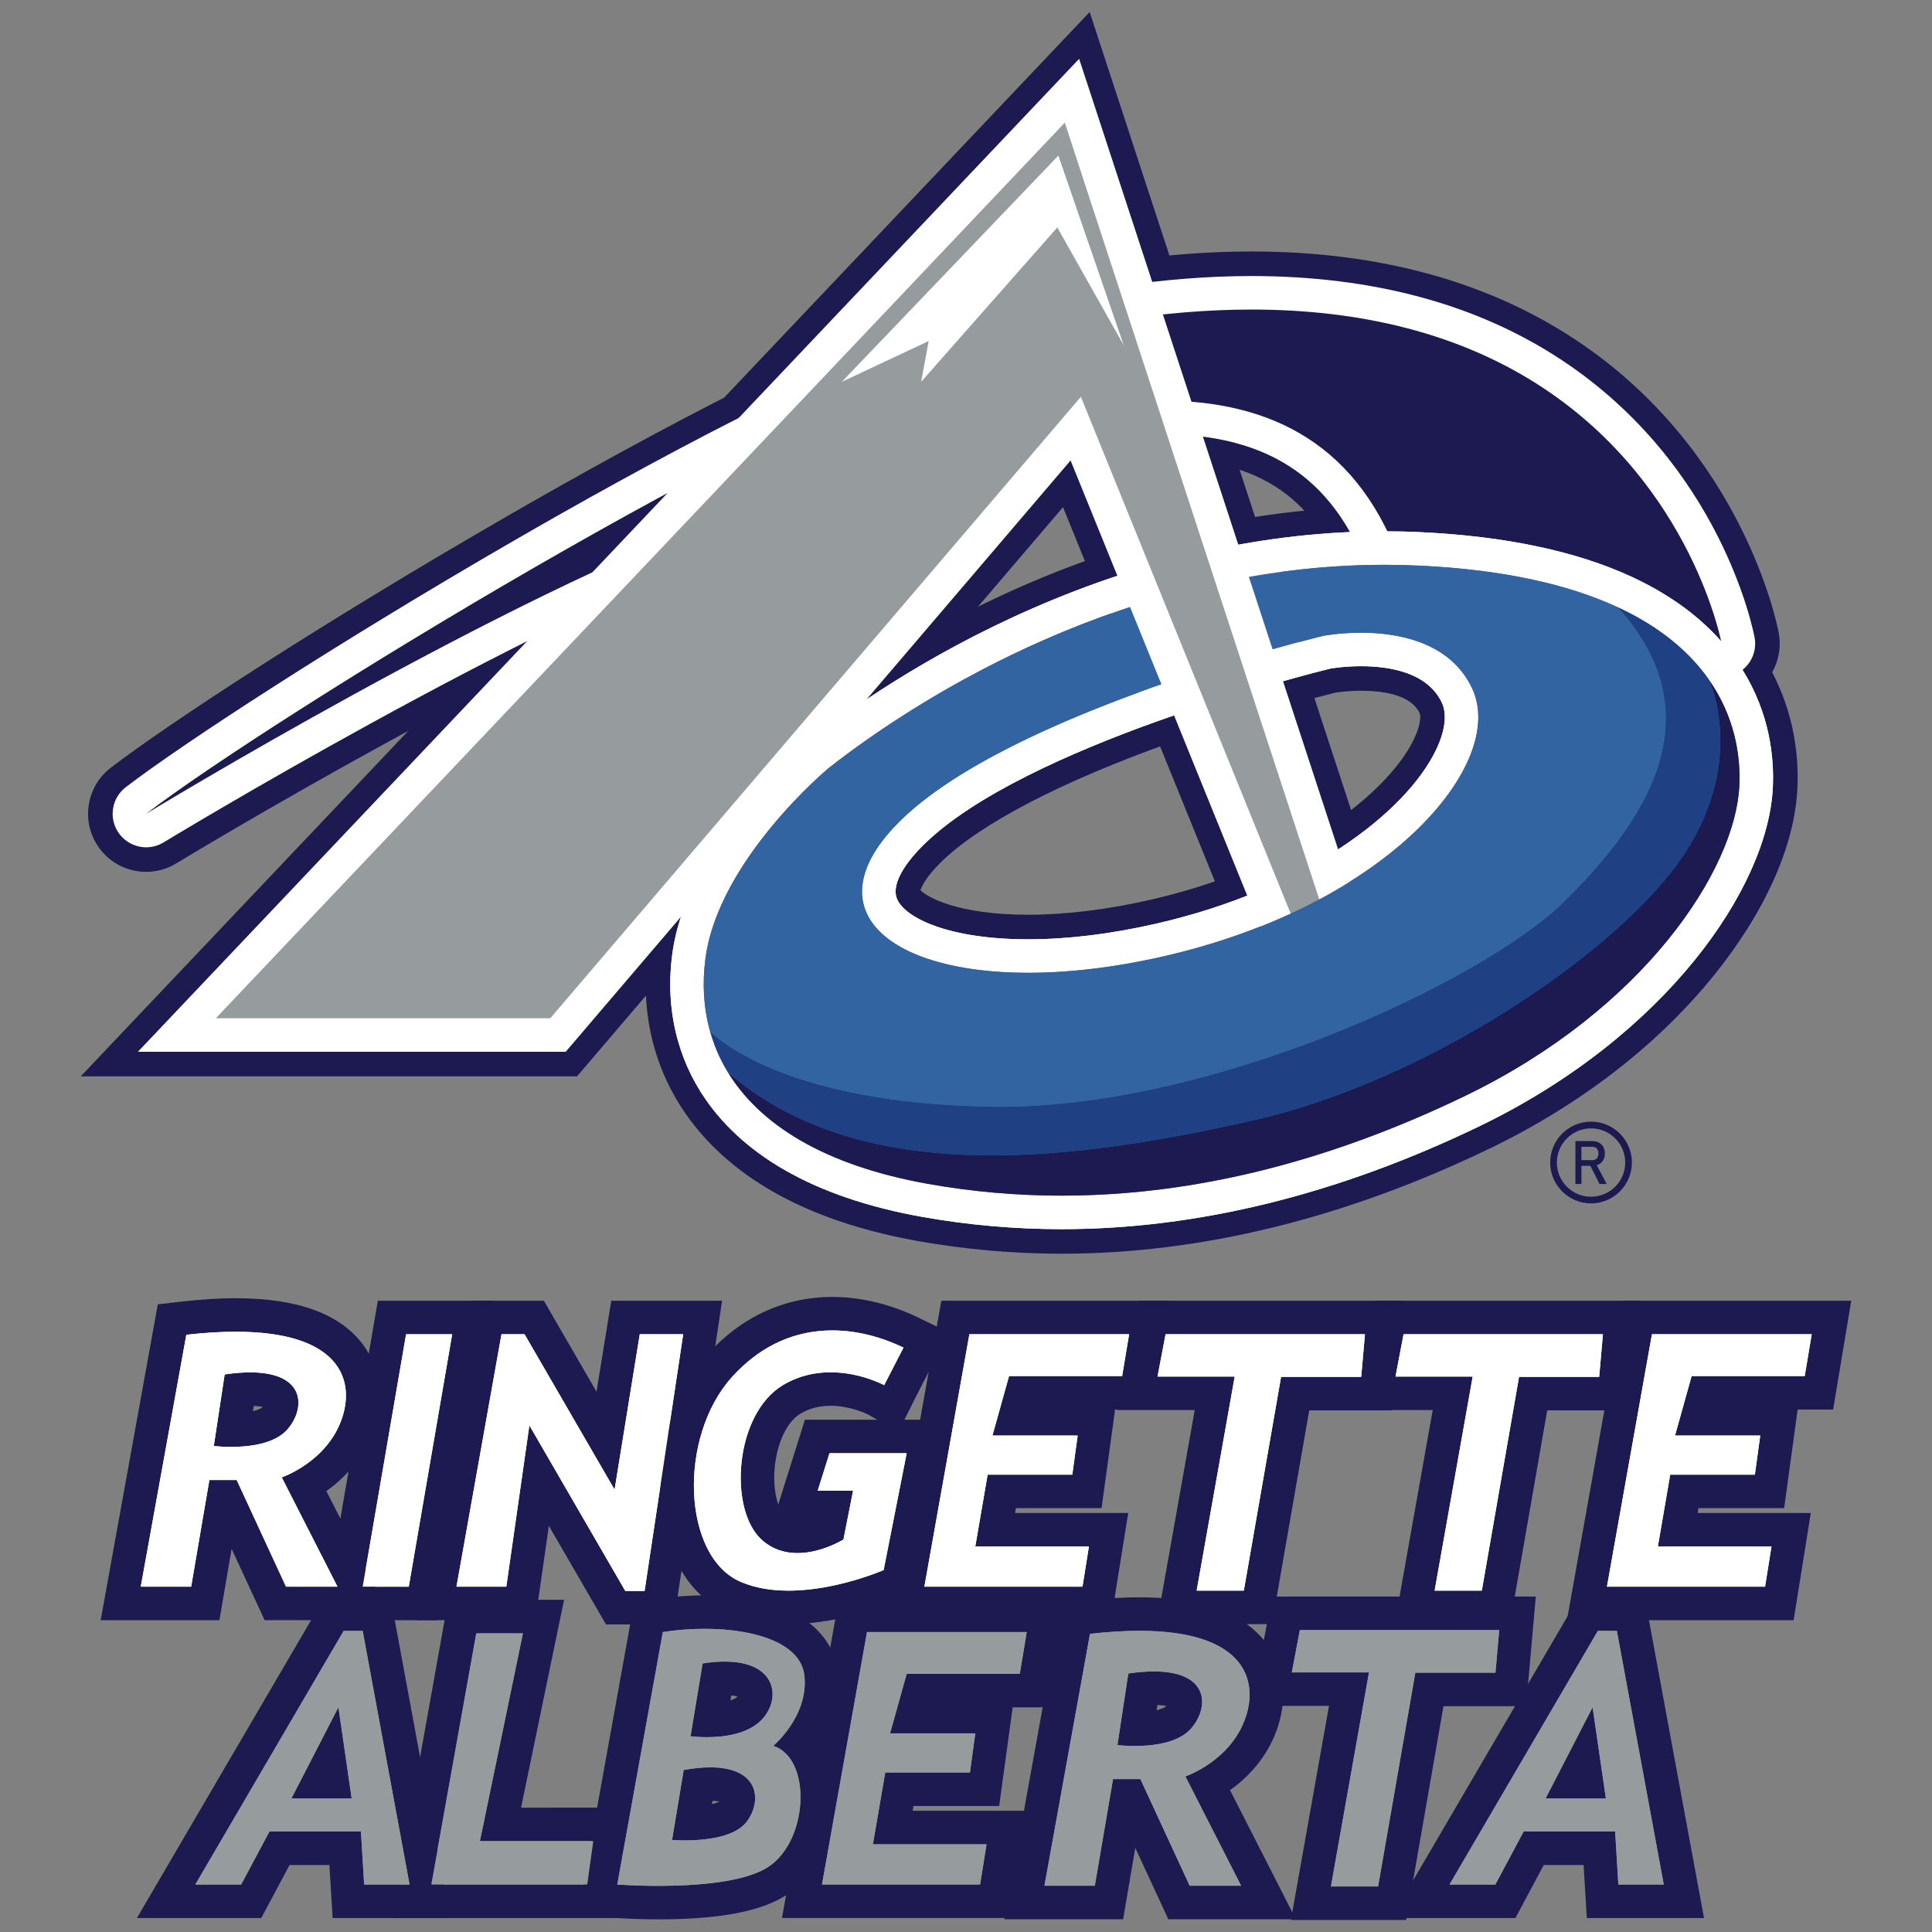 <?xml version="1.0" standalone="no"?>
<!DOCTYPE svg PUBLIC "-//W3C//DTD SVG 1.1//EN" "http://www.w3.org/Graphics/SVG/1.1/DTD/svg11.dtd">
<svg xmlns="http://www.w3.org/2000/svg" xmlns:xlink="http://www.w3.org/1999/xlink" version="1.1" id="Layer_2" x="0px" y="0px" viewBox="0 0 1000 1000" style="enable-background:new 0 0 1000 1000;" xml:space="preserve" width="1000" height="1000">
<rect x="0" y="0" width="1000" height="1000" fill="#808080" stroke="none"/>
<style type="text/css">
	.st0{fill:#969B9D;}
	.st1{fill:#1C1A50;}
	.st2{fill:#FFFFFF;}
	.st3{fill:#3264A1;}
	.st4{fill:none;}
	.st5{fill:#1F4184;}
</style>
<g>
	<g>
		<g>
			<path class="st0" d="M75.65,436.25c-4.8,0-9.5-2.3-12.41-6.53c-4.51-6.59-3.09-15.55,3.24-20.41     c59.42-45.62,325.45-211.06,437.74-242.52c51.12-14.32,99.41-21.58,143.55-21.58c62.45,0,116.03,14.49,159.25,43.08     c81.79,54.09,98.21,138.57,98.87,142.14c1.13,6.1-1.62,12.27-6.9,15.53c-2.42,1.49-5.15,2.23-7.87,2.23     c-3.22,0-6.42-1.03-9.1-3.07c-42.69-32.47-85.34-39.28-113.6-39.28c-22.63,0-37.45,4.35-37.6,4.39     c-1.43,0.43-2.89,0.63-4.32,0.63c-6.33,0-12.22-4-14.3-10.3c-17.65-53.34-53.01-78.18-111.28-78.18     c-59.37,0-132.28,26.74-190.85,48.22c-9.01,3.3-17.51,6.42-25.87,9.42C269.39,321.17,85.3,432.93,83.45,434.05     C81.02,435.54,78.32,436.25,75.65,436.25z"/>
		</g>
		<g>
			<g>
				<path class="st1" d="M647.77,160.22c56,0,107.93,12.12,150.97,40.58c77.4,51.18,92.38,132.33,92.38,132.33      c-45.52-34.62-91.08-42.35-122.7-42.35c-25.52,0-41.95,5.04-41.95,5.04c-22.05-66.63-69.4-88.49-125.54-88.49      c-71.02,0-156.1,34.97-221.79,58.52c-117.63,42.17-303.5,155.36-303.5,155.36c62.14-47.72,325.69-210.01,432.64-239.97      C555.76,167.95,603.06,160.22,647.77,160.22 M647.78,130.17C647.78,130.17,647.78,130.17,647.78,130.17      c-45.5,0-95.16,7.45-147.6,22.14c-62.36,17.47-164.96,72.86-240.05,116.24C167.26,322.21,87.82,373.98,57.34,397.38      c-12.67,9.73-15.51,27.66-6.49,40.83c5.8,8.47,15.21,13.06,24.81,13.06c5.34,0,10.73-1.42,15.61-4.39      c1.83-1.12,184.65-112.1,298.01-152.73c8.4-3.01,16.94-6.14,25.97-9.46c57.46-21.08,128.97-47.31,185.68-47.31      c51.56,0,81.48,20.93,97.01,67.87c4.18,12.64,15.69,20.74,28.23,20.74c2.97,0,6-0.45,9-1.41c1.25-0.35,14.09-3.75,33.26-3.75      c25.95,0,65.14,6.28,104.5,36.22c5.35,4.07,11.76,6.13,18.2,6.13c5.44,0,10.9-1.48,15.75-4.46      c10.57-6.51,16.06-18.84,13.81-31.05c-0.71-3.83-18.3-94.37-105.36-151.94C769.6,145.5,713.23,130.17,647.78,130.17      L647.78,130.17L647.78,130.17z"/>
			</g>
		</g>
	</g>
	<g>
		<g>
			<g>
				<path class="st0" d="M549.45,633.89c-24.05,0-48.16-2.12-71.68-6.31c-46.32-8.25-80.95-25.07-102.94-50.01      c-20.19-22.9-28.7-51.68-24.59-83.24c7.33-56.38,66.45-106.15,68.96-108.24l0.33-0.27c19.51-15.32,60.5-44.62,115.8-68.78      c60.35-26.36,121.3-39.73,181.16-39.73c6.29,0,12.64,0.15,18.89,0.45c65.9,3.14,114.85,19.03,145.49,47.23      c31.99,29.45,35.3,64.34,34.43,82.52c-2.46,51.25-55.05,127.28-150.8,173.44C691.64,616.08,619.29,633.89,549.45,633.89      C549.44,633.89,549.45,633.89,549.45,633.89z M688.01,343.81c-8.56,2.1-158.97,39.71-211.74,91.97      c-7.06,6.99-18.29,20.22-14.16,30.26c4.6,11.17,28.04,22.45,70.06,22.45c20.65,0,43.08-2.73,66.67-8.13      c79.4-18.15,130.73-58.73,146.38-90.89c5.17-10.63,6.3-20.14,3.17-26.77c-7.87-16.7-28.25-20.21-43.96-20.21      C695.94,342.5,689.38,343.57,688.01,343.81z"/>
			</g>
		</g>
		<g>
			<g>
				<path class="st1" d="M716.48,292.34c6.01,0,12.08,0.14,18.18,0.43c139.82,6.66,167.7,70.74,165.62,114.02      s-49.1,115.69-142.32,160.63c-69.8,33.65-139.59,51.44-208.51,51.44c-23.12,0-46.15-2-69.05-6.08      c-91.13-16.23-121.93-65.33-115.27-116.52c6.66-51.18,63.67-98.62,63.67-98.62C476.95,359.83,584.85,292.34,716.48,292.34       M532.16,503.52c20.79,0,44.48-2.67,70.02-8.5c116.52-26.63,178.11-99.87,159.8-138.71c-11.44-24.27-38.71-28.83-57.55-28.83      c-11.3,0-19.57,1.64-19.57,1.64S523.4,367.95,465.69,425.1C420.64,469.72,458.11,503.52,532.16,503.52 M716.48,262.29      c-61.94,0-124.91,13.79-187.17,40.98c-56.83,24.83-98.99,54.97-119.07,70.73l-0.34,0.26l-0.33,0.27      c-0.67,0.56-16.6,13.89-33.28,34.08c-23.68,28.66-37.46,56.85-40.96,83.77c-2.23,17.17-1.14,33.82,3.25,49.5      c4.71,16.82,13.11,32.17,24.98,45.63c24.29,27.54,61.83,46,111.58,54.86c24.39,4.34,49.39,6.55,74.32,6.55      c72.12,0,146.67-18.31,221.57-54.42c46.51-22.43,86.49-53.22,115.61-89.06c26.73-32.9,42.25-67.42,43.68-97.2      c1.73-35.92-12.22-69.4-39.26-94.3c-33.3-30.65-85.44-47.87-154.95-51.18C729.6,262.44,723,262.29,716.48,262.29L716.48,262.29z       M691.06,358.54c1.61-0.26,6.8-1.01,13.38-1.01c11.36,0,25.85,2.01,30.36,11.59c0.71,1.52,0.48,6.44-3.09,13.78      c-7.01,14.41-22.87,30.61-43.5,44.42c-25.51,17.08-57.57,30.36-92.71,38.39c-22.5,5.14-43.8,7.75-63.32,7.75      c-36.91,0-52.49-9.29-55.74-12.7c0.55-1.77,2.65-6.61,10.42-14.31c20.18-19.98,62.83-42.16,120.11-62.45      C648.84,369.17,685.17,359.99,691.06,358.54L691.06,358.54z"/>
			</g>
		</g>
	</g>
	<g>
		<g>
			<polygon class="st0" points="76.75,542.08 557.57,34.85 703.3,479.66 667.62,511.77 554.84,233.94 291.74,542.08    "/>
		</g>
		<g>
			<path class="st1" d="M551.14,63.48l134.83,411.56l-12.48,11.24L559.46,205.38L284.82,527.05H111.7L551.14,63.48 M564.01,6.22     l-34.68,36.58L89.89,506.38L41.8,557.11h69.9h173.11h13.86l9-10.54L550.21,262.5l95.42,235.08l16.11,39.69l31.84-28.66     l12.48-11.24l14.55-13.09l-6.09-18.6L579.7,54.13L564.01,6.22L564.01,6.22z"/>
		</g>
	</g>
	<g>
		<g>
			<path class="st1" d="M75.65,429.89c-2.77,0-5.48-1.33-7.16-3.77c-2.6-3.8-1.78-8.97,1.87-11.78     c29.2-22.42,109.38-74.64,200.46-127.27c60.6-35.02,171.73-96.41,235.12-114.17c50.56-14.16,98.28-21.35,141.83-21.35     c61.18,0,113.58,14.14,155.75,42.02c79.56,52.61,95.49,134.53,96.12,137.99c0.65,3.52-0.93,7.08-3.98,8.96     c-1.4,0.86-2.97,1.29-4.54,1.29c-1.86,0-3.7-0.59-5.25-1.77c-44.1-33.54-88.21-40.58-117.45-40.58     c-23.72,0-39.28,4.61-39.43,4.66c-0.84,0.25-1.68,0.37-2.51,0.37c-3.65,0-7.04-2.31-8.24-5.94     c-18.38-55.54-56.75-82.54-117.31-82.54c-60.5,0-133.99,26.96-193.04,48.61c-9,3.3-17.49,6.42-25.82,9.4     C266.6,315.41,82,427.5,80.15,428.62C78.74,429.48,77.19,429.89,75.65,429.89z"/>
		</g>
		<g>
			<path class="st2" d="M647.78,160.22c56,0,107.93,12.12,150.97,40.58c77.4,51.18,92.38,132.33,92.38,132.33     c-45.52-34.62-91.08-42.35-122.7-42.35c-25.52,0-41.95,5.04-41.95,5.04c-22.05-66.63-69.4-88.49-125.54-88.49     c-71.02,0-156.1,34.97-221.79,58.52c-117.63,42.17-303.5,155.36-303.5,155.36c62.14-47.72,325.69-210.01,432.64-239.97     C555.76,167.95,603.06,160.22,647.78,160.22 M647.78,142.88L647.78,142.88c-44.34,0-92.85,7.29-144.17,21.67     c-64.3,18.02-176.16,79.79-237.12,115.01c-91.41,52.81-171.99,105.32-201.4,127.9c-7.31,5.61-8.95,15.96-3.74,23.56     c3.35,4.88,8.78,7.54,14.32,7.54c3.08,0,6.19-0.82,9-2.53c1.84-1.12,185.74-112.76,300.33-153.84c8.36-3,16.87-6.12,25.88-9.42     c58.41-21.42,131.09-48.08,190.06-48.08c57.13,0,91.79,24.34,109.08,76.59c2.41,7.28,9.1,11.93,16.36,11.93     c1.7,0,3.43-0.26,5.15-0.79c0.81-0.23,15.2-4.29,36.91-4.29c27.9,0,70.02,6.73,112.2,38.81c3.09,2.35,6.79,3.54,10.5,3.54     c3.14,0,6.29-0.85,9.08-2.57c6.1-3.75,9.27-10.87,7.96-17.92c-0.67-3.61-17.27-89.02-99.87-143.65     C764.7,157.51,710.69,142.89,647.78,142.88L647.78,142.88z"/>
		</g>
	</g>
	<g>
		<g>
			<path class="st3" d="M549.45,627.53C549.44,627.53,549.45,627.53,549.45,627.53c-23.67,0-47.42-2.09-70.57-6.21     c-52.04-9.26-89.63-30.22-108.8-60.65l-0.02-0.01l-0.6-0.97c-1.39-2.26-2.75-4.7-4.03-7.25c-2.61-5.26-4.72-10.79-6.29-16.45     c-3.59-12.83-4.47-26.58-2.61-40.84c7.02-53.93,64.29-102.14,66.72-104.17l0.19-0.15c19.27-15.13,59.76-44.08,114.42-67.95     c59.54-26.01,119.64-39.2,178.61-39.2c6.19,0,12.44,0.15,18.59,0.44c42.62,2.03,78.23,9.53,105.82,22.29     c22.12,10.24,39.22,23.88,50.83,40.55l1.56,2.23v0.08c14.15,21.56,16.36,43.29,15.66,57.94c-1.2,24.89-15.38,55.78-38.91,84.74     c-18.93,23.3-53.09,56.66-108.3,83.28C689.75,609.93,618.32,627.53,549.45,627.53z M686.69,337.59     c-6.52,1.6-160.48,39.78-214.89,93.67c-10.01,9.91-20.83,24.41-15.57,37.2c6.59,16.03,36.4,26.39,75.94,26.39     c21.13,0,44.03-2.79,68.09-8.29c37.67-8.61,72.19-22.95,99.85-41.47c24.03-16.09,42.09-34.86,50.83-52.84     c4.27-8.77,8.29-21.49,3.21-32.26c-9.29-19.72-32.16-23.85-49.71-23.85C695.02,336.14,687.82,337.39,686.69,337.59z"/>
		</g>
		<g>
			<path class="st2" d="M716.48,292.34c6.01,0,12.08,0.14,18.18,0.43c44.78,2.13,78.08,10.16,102.59,21.5     c22.49,10.41,37.59,23.62,47.36,37.64v0.01c12.82,18.39,16.47,38.18,15.67,54.87c-2.08,43.28-49.1,115.69-142.32,160.63     c-69.8,33.65-139.59,51.44-208.51,51.44c-23.12,0-46.15-2-69.05-6.08c-54.37-9.68-87.26-31.07-103.54-57.62l-0.01-0.01     c-1.33-2.16-2.54-4.37-3.66-6.6c-2.39-4.82-4.28-9.79-5.69-14.88c-3.36-12.02-4.03-24.64-2.37-37.41     c6.66-51.18,63.67-98.62,63.67-98.62C476.95,359.83,584.85,292.34,716.48,292.34 M532.16,503.52c20.79,0,44.48-2.67,70.02-8.5     c116.52-26.63,178.11-99.87,159.8-138.71c-11.44-24.27-38.71-28.83-57.55-28.83c-11.3,0-19.57,1.64-19.57,1.64     S523.4,367.95,465.69,425.1C420.64,469.72,458.11,503.52,532.16,503.52 M716.48,275c-60.18,0-121.44,13.43-182.08,39.92     c-55.54,24.26-96.71,53.69-116.3,69.08l-0.19,0.15l-0.19,0.16c-2.54,2.11-62.32,52.45-69.77,109.72     c-2.01,15.42-1.05,30.33,2.87,44.31c1.71,6.16,4.02,12.2,6.85,17.91l0.02,0.04l0.02,0.04c1.39,2.77,2.87,5.43,4.39,7.9l1.07,1.74     l0.07,0.07c9.95,15.51,24.22,28.72,42.43,39.27c19.5,11.29,43.62,19.55,71.71,24.55c23.65,4.21,47.91,6.35,72.08,6.35     c70.2,0,142.88-17.89,216.04-53.16c96.56-46.56,149.61-123.48,152.11-175.41c0.74-15.45-1.5-38.14-15.65-60.89v-0.26l-3.11-4.48     c-12.5-17.94-30.77-32.57-54.3-43.46c-28.61-13.24-65.3-21.01-109.05-23.09C729.19,275.15,722.8,275,716.48,275L716.48,275z      M688.49,346.08c1.35-0.23,7.72-1.26,15.94-1.26c15.04,0,34.51,3.28,41.87,18.88c2.82,5.98,1.7,14.78-3.16,24.77     c-15.41,31.67-66.16,71.67-144.81,89.65c-23.42,5.35-45.68,8.07-66.16,8.07c-40.73,0-63.76-10.9-67.92-21.02     c-2.64-6.42,2.33-16.53,13.65-27.74C530.1,385.72,679.4,348.31,688.49,346.08L688.49,346.08z"/>
		</g>
	</g>
	<g>
		<g>
			<path class="st3" d="M549.45,627.53C549.44,627.53,549.45,627.53,549.45,627.53c-23.67,0-47.42-2.09-70.57-6.21     c-52.04-9.26-89.63-30.22-108.8-60.65l-0.02-0.01l-0.6-0.97c-1.39-2.26-2.75-4.7-4.03-7.25c-2.61-5.26-4.72-10.79-6.29-16.45     c-3.59-12.83-4.47-26.58-2.61-40.84c7.02-53.93,64.29-102.14,66.72-104.17l0.19-0.15c19.27-15.13,59.76-44.08,114.42-67.95     c59.54-26.01,119.64-39.2,178.61-39.2c6.19,0,12.44,0.15,18.59,0.44c42.62,2.03,78.23,9.53,105.82,22.29     c22.12,10.24,39.22,23.88,50.83,40.55l1.56,2.23v0.08c14.15,21.56,16.36,43.29,15.66,57.94c-1.2,24.89-15.38,55.78-38.91,84.74     c-18.93,23.3-53.09,56.66-108.3,83.28C689.75,609.93,618.32,627.53,549.45,627.53z M686.69,337.59     c-6.52,1.6-160.48,39.78-214.89,93.67c-10.01,9.91-20.83,24.41-15.57,37.2c6.59,16.03,36.4,26.39,75.94,26.39     c21.13,0,44.03-2.79,68.09-8.29c37.67-8.61,72.19-22.95,99.85-41.47c24.03-16.09,42.09-34.86,50.83-52.84     c4.27-8.77,8.29-21.49,3.21-32.26c-9.29-19.72-32.16-23.85-49.71-23.85C695.02,336.14,687.82,337.39,686.69,337.59z"/>
		</g>
		<g>
			<path class="st2" d="M716.48,292.34c6.01,0,12.08,0.14,18.18,0.43c44.78,2.13,78.08,10.16,102.59,21.5     c22.49,10.41,37.59,23.62,47.36,37.64v0.01c12.82,18.39,16.47,38.18,15.67,54.87c-2.08,43.28-49.1,115.69-142.32,160.63     c-69.8,33.65-139.59,51.44-208.51,51.44c-23.12,0-46.15-2-69.05-6.08c-54.37-9.68-87.26-31.07-103.54-57.62l-0.01-0.01     c-1.33-2.16-2.54-4.37-3.66-6.6c-2.39-4.82-4.28-9.79-5.69-14.88c-3.36-12.02-4.03-24.64-2.37-37.41     c6.66-51.18,63.67-98.62,63.67-98.62C476.95,359.83,584.85,292.34,716.48,292.34 M532.16,503.52c20.79,0,44.48-2.67,70.02-8.5     c116.52-26.63,178.11-99.87,159.8-138.71c-11.44-24.27-38.71-28.83-57.55-28.83c-11.3,0-19.57,1.64-19.57,1.64     S523.4,367.95,465.69,425.1C420.64,469.72,458.11,503.52,532.16,503.52 M716.48,275c-60.18,0-121.44,13.43-182.08,39.92     c-55.54,24.26-96.71,53.69-116.3,69.08l-0.19,0.15l-0.19,0.16c-2.54,2.11-62.32,52.45-69.77,109.72     c-2.01,15.42-1.05,30.33,2.87,44.31c1.71,6.16,4.02,12.2,6.85,17.91l0.02,0.04l0.02,0.04c1.39,2.77,2.87,5.43,4.39,7.9l1.07,1.74     l0.07,0.07c9.95,15.51,24.22,28.72,42.43,39.27c19.5,11.29,43.62,19.55,71.71,24.55c23.65,4.21,47.91,6.35,72.08,6.35     c70.2,0,142.88-17.89,216.04-53.16c96.56-46.56,149.61-123.48,152.11-175.41c0.74-15.45-1.5-38.14-15.65-60.89v-0.26l-3.11-4.48     c-12.5-17.94-30.77-32.57-54.3-43.46c-28.61-13.24-65.3-21.01-109.05-23.09C729.19,275.15,722.8,275,716.48,275L716.48,275z      M688.49,346.08c1.35-0.23,7.72-1.26,15.94-1.26c15.04,0,34.51,3.28,41.87,18.88c2.82,5.98,1.7,14.78-3.16,24.77     c-15.41,31.67-66.16,71.67-144.81,89.65c-23.42,5.35-45.68,8.07-66.16,8.07c-40.73,0-63.76-10.9-67.92-21.02     c-2.64-6.42,2.33-16.53,13.65-27.74C530.1,385.72,679.4,348.31,688.49,346.08L688.49,346.08z"/>
		</g>
	</g>
	<g>
		<path class="st4" d="M602.19,495.01c116.52-26.63,178.11-99.87,159.8-138.71c-18.31-38.84-77.12-27.19-77.12-27.19    S523.4,367.95,465.69,425.1S485.67,521.65,602.19,495.01z"/>
	</g>
	<g>
		<path class="st3" d="M372.84,547.81c0.12,0.24,0.22,0.49,0.34,0.73l0.03,0.02C373.09,548.31,372.97,548.06,372.84,547.81z"/>
	</g>
	<g>
		<path class="st3" d="M368.86,538.06c-0.11-0.33-0.23-0.66-0.33-1C368.63,537.39,368.75,537.73,368.86,538.06z"/>
	</g>
	<g>
		<path class="st3" d="M371.95,545.89c-0.19-0.41-0.38-0.82-0.56-1.23C371.57,545.07,371.76,545.48,371.95,545.89z"/>
	</g>
	<g>
		<path class="st3" d="M370.12,541.57c-0.14-0.36-0.27-0.72-0.4-1.08C369.85,540.85,369.98,541.21,370.12,541.57z"/>
	</g>
	<g>
		<path class="st1" d="M373.19,548.54c0.14,0.27,0.28,0.53,0.42,0.8c-0.13-0.26-0.26-0.52-0.39-0.78L373.19,548.54z"/>
	</g>
	<g>
		<path class="st1" d="M375.12,552.18c-0.21-0.37-0.41-0.74-0.61-1.12C374.72,551.44,374.91,551.81,375.12,552.18z"/>
	</g>
	<g>
		<path class="st1" d="M884.6,351.92c0,0,19.42,40.72-12.62,89.83c-32.04,49.1-131.5,117.35-223.46,138.16    c-91.97,20.81-202.09,35.37-271.65-24.75c16.28,26.55,49.16,47.95,103.54,57.62c91.13,16.23,184.35-0.42,277.56-45.36    S898.2,450.07,900.28,406.79C901.07,390.1,897.42,370.31,884.6,351.92z"/>
	</g>
	<g>
		<path class="st5" d="M648.52,579.9c91.97-20.81,191.42-89.05,223.46-138.16c32.04-49.1,12.62-89.83,12.62-89.83v-0.01    c-9.77-14.02-24.86-27.22-47.36-37.64c0.01,0.01,0.01,0.01,0.02,0.02c51.85,56.89,13.07,112.47-28.12,152.84    c-41.2,40.36-182.68,107.36-295.45,105.7c-111.02-1.64-145.15-38.02-146.19-39.16c0.31,1.14,0.66,2.27,1.03,3.39    c0.11,0.33,0.22,0.67,0.33,1c0.27,0.81,0.56,1.62,0.86,2.43c0.13,0.36,0.26,0.72,0.4,1.08c0.4,1.03,0.82,2.06,1.26,3.09    c0.18,0.41,0.37,0.82,0.56,1.23c0.29,0.64,0.59,1.28,0.9,1.92c0.12,0.25,0.25,0.5,0.37,0.75c0.13,0.26,0.26,0.52,0.39,0.78    c0.29,0.58,0.6,1.15,0.91,1.72c0.2,0.37,0.4,0.75,0.61,1.12c0.56,0.99,1.13,1.98,1.73,2.96l0.01,0.01    C446.43,615.28,556.55,600.71,648.52,579.9z"/>
	</g>
	<g>
		<g>
			<polygon class="st0" points="91.54,535.72 554.85,46.97 695.97,477.71 670.1,500.98 556.79,221.86 288.81,535.72    "/>
		</g>
		<g>
			<path class="st2" d="M551.14,63.48l134.83,411.56l-12.48,11.24L559.46,205.38L284.82,527.05H111.7L551.14,63.48 M558.56,30.45     l-20.01,21.11L99.12,515.13l-27.74,29.27h40.33h173.11h7.99l5.19-6.08l256.13-299.98L657.42,492.8l9.3,22.9l18.37-16.53     l12.48-11.24l8.39-7.55l-3.52-10.73L567.62,58.08L558.56,30.45L558.56,30.45z"/>
		</g>
	</g>
	<g>
		<g>
			<polygon class="st2" points="177.43,829.93 202.88,681.93 244.33,681.93 218.88,829.93    "/>
		</g>
		<g>
			<g>
				<path class="st1" d="M234.05,690.6l-22.47,130.67h-23.86l22.47-130.67H234.05 M254.62,673.26h-20.58h-23.86h-14.61l-2.48,14.4      l-22.47,130.67l-3.49,20.28h20.58h23.86h14.61l2.48-14.4l22.47-130.67L254.62,673.26L254.62,673.26z"/>
			</g>
		</g>
	</g>
	<g>
		<g>
			<polygon class="st2" points="318.66,832.15 279.04,763.76 269.59,829.93 225.91,829.93 252.31,681.93 276.5,681.93      313.43,745.69 323.77,681.93 363.69,681.93 341.11,832.15    "/>
		</g>
		<g>
			<g>
				<path class="st1" d="M353.62,690.6l-19.97,132.89h-9.99L274,737.76l-11.93,83.5h-25.8l23.3-130.67h11.93l46.61,80.45      l13.04-80.45H353.62 M373.76,673.26h-20.14h-22.47h-14.76l-2.36,14.57l-5.27,32.51L286.5,681.9l-5.01-8.65h-9.99h-11.93h-14.52      l-2.55,14.29l-23.3,130.67l-3.64,20.38h20.7h25.8h15.04l2.13-14.89l4.85-33.95l24.57,42.41l5.01,8.65h9.99h9.99h14.93      l2.22-14.76l19.97-132.89L373.76,673.26L373.76,673.26z"/>
			</g>
		</g>
	</g>
	<g>
		<g>
			<path class="st2" d="M408.15,831.98c-10.59,0-20.08-1.77-28.18-5.25c-13.57-5.83-23.3-19.37-27.41-38.11     c-6.28-28.69,1.7-61.5,19.86-81.64c15.94-17.68,36.14-27.02,58.39-27.02c13.34,0,27.38,3.38,40.6,9.77l8,3.87l-18.11,35.22     l-7.8-4.25c-0.08-0.04-10.61-5.6-23.59-5.6c-7.43,0-14.23,1.82-20.23,5.42c-9.09,5.45-15.71,18.41-17.28,33.82     c-1.41,13.83,1.64,26.8,7.59,32.26c3.47,3.19,7.65,4.74,12.78,4.74c6.38,0,12.54-2.39,16.09-4.07l2.15-10.86h-19.57l11.55-36.76     h56.86L465,818.78l-4.15,1.82C459.79,821.07,434.6,831.98,408.15,831.98z"/>
		</g>
		<g>
			<g>
				<path class="st1" d="M430.81,688.63c13.23,0,25.97,3.66,36.82,8.9l-9.99,19.42c0,0-12.21-6.66-27.74-6.66      c-7.77,0-16.37,1.66-24.69,6.66c-24.97,14.98-28.3,64.08-11.1,79.9c5.73,5.27,12.36,7.03,18.65,7.03      c12.58,0,23.8-7.03,23.8-7.03l4.99-25.25h-18.31l6.1-19.42h39.95l-11.93,60.48c0,0-24.29,10.65-49.22,10.65      c-8.49,0-17.05-1.23-24.76-4.55c-30.33-13.04-32.55-74.9-4.53-105.98C394.84,695.07,413.26,688.63,430.81,688.63 M430.82,671.29      v17.34V671.29c-24.78,0-47.2,10.34-64.83,29.89c-19.94,22.12-28.74,58-21.89,89.3c4.72,21.55,16.24,37.25,32.45,44.22      c9.2,3.95,19.83,5.96,31.61,5.96c28.24,0,55.05-11.62,56.18-12.11l8.3-3.64l1.75-8.89l11.93-60.48l4.08-20.69H469.3h-1.16      l4.93-9.96l9.99-19.42l8.13-15.8l-16-7.74C460.8,674.97,445.46,671.29,430.82,671.29L430.82,671.29z M402.84,778.72      c-1.6-4.54-2.65-11.38-1.81-19.64c1.28-12.55,6.42-23.25,13.11-27.26c4.7-2.82,9.85-4.19,15.77-4.19      c10.18,0,18.7,4.17,19.5,4.58l4.65,2.64h-24.71h-12.73l-3.82,12.14l-6.1,19.42L402.84,778.72L402.84,778.72z"/>
			</g>
		</g>
	</g>
	<g>
		<g>
			<polygon class="st2" points="468.1,829.93 494.5,681.93 594.67,681.93 588.17,720.9 528.87,720.9 525.11,734.36 567.74,734.36      562.59,771.95 518.5,771.95 515.1,791.78 573.79,791.78 567.69,829.93    "/>
		</g>
		<g>
			<g>
				<path class="st1" d="M584.43,690.6l-3.61,21.64h-58.54l-8.6,30.79h44.11l-2.77,20.25h-43.83l-6.38,37.17h58.81l-3.33,20.81      h-81.84l23.3-130.67H584.43 M604.9,673.26h-20.47h-82.67h-14.52l-2.55,14.29l-23.3,130.67l-3.64,20.38h20.7h81.84h14.79      l2.34-14.6l3.33-20.81l3.21-20.08h-20.33h-38.24l0.43-2.5h29.22h15.13l2.05-14.99l2.77-20.25l2.17-15.81h3.68h14.69l2.41-14.49      l3.61-21.64L604.9,673.26L604.9,673.26z"/>
			</g>
		</g>
	</g>
	<g>
		<g>
			<polygon class="st0" points="415.12,984.08 441.51,836.08 541.68,836.08 535.18,875.06 475.88,875.06 472.12,888.51      514.75,888.51 509.6,926.1 465.51,926.1 462.11,945.94 520.8,945.94 514.7,984.08    "/>
		</g>
		<g>
			<g>
				<path class="st1" d="M531.44,844.75l-3.61,21.64H469.3l-8.6,30.79h44.11l-2.77,20.25H458.2l-6.38,37.17h58.81l-3.33,20.81      h-81.84l23.3-130.67H531.44 M551.91,827.41h-20.47h-82.67h-14.52l-2.55,14.29l-23.3,130.67l-3.64,20.38h20.7h81.84h14.79      l2.34-14.6l3.33-20.81l3.21-20.08h-20.33h-38.25l0.43-2.5h29.22h15.13l2.05-14.99l2.77-20.25l2.17-15.81h3.68h14.69l2.41-14.49      l3.61-21.64L551.91,827.41L551.91,827.41z"/>
			</g>
		</g>
	</g>
	<g>
		<g>
			<polygon class="st2" points="821.4,829.93 847.8,681.93 947.96,681.93 941.47,720.9 882.17,720.9 878.41,734.36 921.03,734.36      915.88,771.95 871.8,771.95 868.39,791.78 927.09,791.78 920.99,829.93    "/>
		</g>
		<g>
			<g>
				<path class="st1" d="M937.73,690.6l-3.61,21.64h-58.54l-8.6,30.79h44.11l-2.77,20.25h-43.83l-6.38,37.17h58.81l-3.33,20.81      h-81.84l23.3-130.67H937.73 M958.2,673.26h-20.47h-82.67h-14.52l-2.55,14.29l-23.3,130.67l-3.64,20.38h20.7h81.84h14.79      l2.34-14.6l3.33-20.81l3.21-20.08h-20.33h-38.24l0.43-2.5h29.22h15.13l2.05-14.99l2.77-20.25l2.17-15.81h3.68h14.69l2.41-14.49      l3.61-21.64L958.2,673.26L958.2,673.26z"/>
			</g>
		</g>
	</g>
	<g>
		<g>
			<polygon class="st2" points="609.04,831.98 628.74,721.18 588.66,721.18 596.12,681.93 715.96,681.93 712.5,721.32      670.37,721.32 651.09,831.98    "/>
		</g>
		<g>
			<g>
				<path class="st1" d="M706.5,690.6l-1.94,22.06h-41.47L643.8,823.31h-24.41l19.7-110.8h-39.95l4.16-21.92H706.5 M725.43,673.26      H706.5H603.3h-14.36l-2.68,14.1l-4.16,21.92l-3.91,20.57h20.94h19.26l-16.08,90.43l-3.62,20.37h20.69h24.41h14.58l2.5-14.36      l16.78-96.3h26.9h15.88l1.39-15.82l1.94-22.06L725.43,673.26L725.43,673.26z"/>
			</g>
		</g>
	</g>
	<g>
		<g>
			<polygon class="st2" points="732.22,831.98 751.91,721.18 711.84,721.18 719.29,681.93 839.14,681.93 835.67,721.32      793.55,721.32 774.26,831.98    "/>
		</g>
		<g>
			<g>
				<path class="st1" d="M829.67,690.6l-1.94,22.06h-41.47l-19.28,110.66h-24.41l19.7-110.8h-39.95l4.16-21.92H829.67       M848.61,673.26h-18.93h-103.2h-14.36l-2.68,14.1l-4.16,21.92l-3.91,20.57h20.94h19.26l-16.08,90.43l-3.62,20.37h20.69h24.41      h14.58l2.5-14.36l16.78-96.3h26.9h15.88l1.39-15.82l1.94-22.06L848.61,673.26L848.61,673.26z"/>
			</g>
		</g>
	</g>
	<g>
		<g>
			<polygon class="st0" points="678.53,985.11 698.23,874.31 658.16,874.31 665.61,835.05 785.46,835.05 781.99,874.45      739.86,874.45 720.58,985.11    "/>
		</g>
		<g>
			<g>
				<path class="st1" d="M775.99,843.72l-1.94,22.06h-41.47l-19.28,110.66h-24.41l19.7-110.8h-39.95l4.16-21.92H775.99       M794.92,826.38h-18.93h-103.2h-14.36l-2.68,14.1l-4.16,21.92l-3.91,20.57h20.94h19.26l-16.08,90.43l-3.62,20.37h20.69h24.41      h14.58l2.5-14.36l16.78-96.3h26.9h15.88l1.39-15.82l1.94-22.06L794.92,826.38L794.92,826.38z"/>
			</g>
		</g>
	</g>
	<g>
		<g>
			<path class="st2" d="M142.5,829.93l-25.52-55.21h-1.29l-9.43,55.21H62.49l26.58-146.94l6.41-0.73c9.54-1.08,18.49-1.63,26.6-1.63     c29.15,0,49.01,6.99,59.02,20.77c6.98,9.62,8.52,22,4.34,34.88c-5.63,17.32-18.84,27.36-27.81,32.41l31.22,61.24H142.5z      M120.67,740.24c10.3-0.14,18.32-2.38,21.55-6.06c2.98-3.39,4.32-7.66,3.18-10.17c-1.09-2.42-5.84-5.01-15.87-5.01     c-1.78,0-3.68,0.08-5.68,0.24L120.67,740.24z"/>
		</g>
		<g>
			<g>
				<path class="st1" d="M122.07,689.3c52.94,0,61.66,24.17,55.11,44.3c-7.49,23.03-31.35,31.07-31.35,31.07l28.85,56.59h-26.63      l-25.52-55.21h-14.15l-9.43,55.21H72.86l23.58-130.39C105.95,689.79,114.47,689.3,122.07,689.3 M119.68,748.92      c8.98,0,22.37-1.41,29.06-9.01c9.37-10.65,9.98-29.57-19.2-29.57c-3.88,0-8.28,0.33-13.26,1.07l-5.62,37.04      C110.66,748.44,114.41,748.92,119.68,748.92 M122.07,671.96c-8.43,0-17.71,0.57-27.58,1.69l-12.81,1.45l-2.29,12.69L55.8,818.18      l-3.69,20.42h20.76h26.08h14.63l2.46-14.42l3.85-22.52l12.43,26.88l4.65,10.06h11.09h26.63h28.3l-12.85-25.21l-21.21-41.61      c11.99-8.55,20.55-19.9,24.75-32.82c5.07-15.59,3.09-30.74-5.56-42.66C176.37,680.15,154.15,671.96,122.07,671.96L122.07,671.96      z M130.93,730.43l0.41-2.72c1.98,0.08,3.48,0.28,4.58,0.5c-0.07,0.08-0.14,0.17-0.21,0.25      C135.23,728.97,133.65,729.77,130.93,730.43L130.93,730.43z"/>
			</g>
		</g>
	</g>
	<g>
		<g>
			<path class="st0" d="M610.24,984.73l-25.52-55.21h-1.29l-9.43,55.21h-43.77l26.58-146.94l6.41-0.73     c9.54-1.08,18.49-1.63,26.6-1.63c29.15,0,49.01,6.99,59.02,20.77c6.98,9.62,8.52,22,4.33,34.88     c-5.63,17.32-18.84,27.36-27.81,32.41l31.22,61.24H610.24z M588.41,895.05c10.3-0.14,18.32-2.38,21.55-6.06     c2.98-3.39,4.32-7.66,3.18-10.17c-1.09-2.42-5.84-5.01-15.87-5.01c-1.78,0-3.68,0.08-5.68,0.24L588.41,895.05z"/>
		</g>
		<g>
			<g>
				<path class="st1" d="M589.8,844.1c52.94,0,61.66,24.17,55.11,44.3c-7.49,23.03-31.35,31.07-31.35,31.07l28.85,56.59h-26.63      l-25.52-55.21h-14.15l-9.43,55.21H540.6l23.58-130.39C573.69,844.59,582.2,844.1,589.8,844.1 M587.41,903.72      c8.98,0,22.37-1.41,29.06-9.01c9.37-10.65,9.98-29.57-19.2-29.57c-3.88,0-8.28,0.33-13.26,1.07l-5.62,37.04      C578.4,903.24,582.15,903.72,587.41,903.72 M589.8,826.76c-8.43,0-17.71,0.57-27.58,1.69l-12.81,1.45l-2.29,12.69l-23.58,130.39      l-3.69,20.42h20.76h26.08h14.63l2.46-14.42l3.85-22.52l12.43,26.88l4.65,10.06h11.09h26.63h28.3l-12.85-25.21l-21.21-41.61      c11.99-8.55,20.55-19.9,24.75-32.82c5.07-15.59,3.09-30.74-5.56-42.66C644.1,834.95,621.88,826.76,589.8,826.76L589.8,826.76z       M598.67,885.23l0.41-2.72c1.98,0.08,3.48,0.28,4.58,0.5c-0.07,0.08-0.14,0.17-0.21,0.25      C602.96,883.77,601.39,884.57,598.67,885.23L598.67,885.23z"/>
			</g>
		</g>
	</g>
	<g>
		<g>
			<polygon class="st0" points="212.87,984.11 239.28,836.73 281.31,836.73 259.05,944.3 317.04,944.3 311.51,984.11    "/>
		</g>
		<g>
			<g>
				<path class="st1" d="M270.67,845.4L248.4,952.97h58.67l-3.12,22.47h-80.73l23.3-130.04H270.67 M291.96,828.06h-21.29h-24.14      h-14.51l-2.56,14.28l-23.3,130.04l-3.66,20.4h20.72h80.73h15.1l2.08-14.95l3.12-22.47l2.74-19.72h-19.91H269.7l17.95-86.72      L291.96,828.06L291.96,828.06z"/>
			</g>
		</g>
	</g>
	<g>
		<g>
			<path class="st0" d="M340.78,984.79c-12.42,0-21.58-0.71-21.96-0.73l-9.56-0.75l26.38-146.19l6.11-0.94     c7.62-1.18,15.37-1.77,23.02-1.77c35.32,0,57.8,11.82,60.15,31.61c1.84,15.53-5.35,28.32-11.45,36.1     c4.64,4.9,7.78,11.86,8.99,20.3c2.44,17.03-3.51,39.97-19.61,50.85C391.53,980.91,370.65,984.79,340.78,984.79     C340.78,984.79,340.78,984.79,340.78,984.79z M358.06,943.86c10.8-0.42,19.13-2.81,21.66-6.34c2.35-3.28,3.12-7.06,1.91-9.42     c-1.49-2.91-6.72-4.65-13.98-4.65c-1.94,0-4.03,0.12-6.25,0.36L358.06,943.86z M367.58,890.47c9.28-0.24,16.62-2.47,20.29-6.2     c2.88-2.93,4.07-6.94,2.89-9.75c-1.53-3.64-7.37-5.82-15.62-5.82c-1.27,0-2.6,0.05-3.98,0.15L367.58,890.47z"/>
		</g>
		<g>
			<g>
				<path class="st1" d="M364.78,843.08c26,0,49.58,7.44,51.54,23.96c2.5,21.08-16.09,36.62-16.09,36.62      c19.97,6.38,18.31,48.55-2.22,62.42c-12.41,8.39-38.52,10.05-57.22,10.05c-12.22,0-21.29-0.71-21.29-0.71l23.58-130.67      C350.22,843.64,357.59,843.08,364.78,843.08 M365.89,899.16c8.34,0,20.86-1.39,28.16-8.82c10.36-10.55,8.55-30.31-18.91-30.31      c-3.42,0-7.23,0.31-11.47,0.97l-6.24,37.66C357.43,898.66,360.92,899.16,365.89,899.16 M354.67,952.59      c9.39,0,25.86-1.32,32.1-10.03c7.73-10.79,6.15-27.78-19.12-27.78c-3.98,0-8.55,0.42-13.76,1.36l-6.03,36.2      C347.86,952.34,350.6,952.59,354.67,952.59 M364.78,825.74c-8.09,0-16.28,0.63-24.34,1.87l-12.22,1.88l-2.2,12.17l-23.58,130.67      l-3.41,18.87l19.12,1.49c0.4,0.03,9.88,0.76,22.64,0.76c32.07,0,53.97-4.26,66.93-13.02c19.94-13.47,26.08-40.17,23.33-59.26      c-1.06-7.38-3.37-13.88-6.75-19.24c5.84-9.07,11.04-21.78,9.24-36.94c-0.96-8.14-5.79-23.15-27.29-32.13      C392.15,826.97,375.92,825.74,364.78,825.74L364.78,825.74z M378.07,880.15l0.43-2.62c1.41,0.15,2.47,0.38,3.23,0.6      c-0.02,0.02-0.04,0.04-0.06,0.06C381.01,878.87,379.79,879.56,378.07,880.15L378.07,880.15z M368.52,933.82l0.28-1.68      c1.49,0.05,2.66,0.18,3.55,0.34C371.61,932.87,370.36,933.36,368.52,933.82L368.52,933.82z"/>
			</g>
		</g>
	</g>
	<g>
		<g>
			<path class="st0" d="M180.32,984.11l-1.66-27.46h-33.98l-14.67,27.46H85.98l86.92-148.63h22.03l27.48,148.63H180.32z      M172.01,922.24l-1.53-10.54l-5.43,10.54H172.01z"/>
		</g>
		<g>
			<g>
				<path class="st1" d="M187.72,844.15l24.27,131.29h-23.51l-1.66-27.46h-47.34l-14.67,27.46h-23.72l76.78-131.29H187.72       M150.82,930.91h31.21l-6.87-47.23L150.82,930.91 M202.14,826.81h-14.43h-9.85h-9.95l-5.02,8.59L86.12,966.69l-15.26,26.09      h30.23h23.72h10.4l4.9-9.17l9.77-18.29h20.62l0.68,11.17l0.99,16.29h16.32h23.51h20.84l-3.79-20.49L204.77,841L202.14,826.81      L202.14,826.81z"/>
			</g>
		</g>
	</g>
	<g>
		<g>
			<path class="st0" d="M829.49,984.11l-1.66-27.46h-33.98l-14.67,27.46h-44.03l86.92-148.63h22.03l27.48,148.63H829.49z      M821.18,922.24l-1.53-10.54l-5.43,10.54H821.18z"/>
		</g>
		<g>
			<g>
				<path class="st1" d="M836.89,844.15l24.27,131.29h-23.51l-1.66-27.46h-47.34l-14.67,27.46h-23.72l76.78-131.29H836.89       M799.99,930.91h31.21l-6.87-47.23L799.99,930.91 M851.31,826.81h-14.43h-9.85h-9.95l-5.02,8.59l-76.78,131.29l-15.26,26.09      h30.23h23.72h10.4l4.9-9.17l9.77-18.29h20.62l0.68,11.17l0.99,16.29h16.32h23.51H882l-3.79-20.49L853.94,841L851.31,826.81      L851.31,826.81z"/>
			</g>
		</g>
	</g>
	<g>
		<polygon class="st2" points="210.19,690.6 187.72,821.26 211.58,821.26 234.05,690.6   "/>
	</g>
	<g>
		<polygon class="st2" points="259.57,690.6 236.27,821.26 262.07,821.26 274,737.76 323.65,823.48 333.64,823.48 353.62,690.6     331.14,690.6 318.11,771.05 271.5,690.6   "/>
	</g>
	<g>
		<path class="st2" d="M467.64,697.53l-9.99,19.42c0,0-27.46-14.98-52.43,0c-24.97,14.98-28.3,64.08-11.1,79.9    c17.2,15.81,42.45,0,42.45,0l4.99-25.25h-18.31l6.1-19.42h39.95l-11.93,60.48c0,0-43.65,19.14-73.98,6.1    c-30.33-13.04-32.55-74.9-4.53-105.98S442.39,685.32,467.64,697.53z"/>
	</g>
	<g>
		<polygon class="st2" points="501.76,690.6 478.46,821.26 560.3,821.26 563.62,800.45 504.81,800.45 511.19,763.28 555.02,763.28     557.8,743.03 513.69,743.03 522.29,712.23 580.83,712.23 584.43,690.6   "/>
	</g>
	<g>
		<polygon class="st0" points="448.77,844.75 425.47,975.41 507.31,975.41 510.64,954.61 451.82,954.61 458.2,917.43 502.04,917.43     504.81,897.18 460.7,897.18 469.3,866.39 527.84,866.39 531.44,844.75   "/>
	</g>
	<g>
		<polygon class="st2" points="855.06,690.6 831.75,821.26 913.59,821.26 916.92,800.45 858.11,800.45 864.49,763.28 908.32,763.28     911.1,743.03 866.99,743.03 875.59,712.23 934.12,712.23 937.73,690.6   "/>
	</g>
	<g>
		<polygon class="st2" points="603.3,690.6 599.13,712.51 639.08,712.51 619.39,823.31 643.8,823.31 663.08,712.65 704.56,712.65     706.5,690.6   "/>
	</g>
	<g>
		<polygon class="st2" points="726.47,690.6 722.31,712.51 762.26,712.51 742.56,823.31 766.98,823.31 786.26,712.65 827.73,712.65     829.67,690.6   "/>
	</g>
	<g>
		<polygon class="st0" points="672.79,843.72 668.63,865.64 708.58,865.64 688.88,976.44 713.29,976.44 732.58,865.78     774.05,865.78 775.99,843.72   "/>
	</g>
	<g>
		<path class="st2" d="M177.18,733.6c7.49-23.03-4.99-51.32-80.73-42.72L72.86,821.26h26.08l9.43-55.21h14.15l25.52,55.21h26.63    l-28.85-56.59C145.83,764.67,169.69,756.62,177.18,733.6z M148.74,739.91c-10.61,12.07-38.08,8.53-38.08,8.53l5.62-37.04    C158.73,705.16,159.35,727.84,148.74,739.91z"/>
	</g>
	<g>
		<path class="st0" d="M644.91,888.4c7.49-23.03-4.99-51.32-80.73-42.72L540.6,976.06h26.08l9.43-55.21h14.15l25.52,55.21h26.63    l-28.85-56.59C613.56,919.47,637.42,911.42,644.91,888.4z M616.47,894.71c-10.61,12.07-38.08,8.53-38.08,8.53l5.62-37.04    C626.46,859.96,627.09,882.64,616.47,894.71z"/>
	</g>
	<g>
		<polygon class="st0" points="246.53,845.4 223.23,975.44 303.96,975.44 307.08,952.97 248.4,952.97 270.67,845.4   "/>
	</g>
	<g>
		<path class="st0" d="M400.22,903.66c0,0,18.59-15.54,16.09-36.62c-2.5-21.08-40.23-27.38-73.24-22.29l-23.58,130.67    c0,0,57.98,4.53,78.51-9.34S420.2,910.04,400.22,903.66z M386.77,942.56c-8.95,12.48-38.91,9.78-38.91,9.78l6.03-36.2    C392.18,909.27,395.71,930.08,386.77,942.56z M394.05,890.34c-11.65,11.86-36.62,8.32-36.62,8.32l6.24-37.66    C401.96,854.97,405.7,878.48,394.05,890.34z"/>
	</g>
	<g>
		<path class="st0" d="M187.72,844.15h-9.85l-76.78,131.29h23.72l14.67-27.46h47.34l1.66,27.46h23.51L187.72,844.15z M150.82,930.91    l24.34-47.23l6.87,47.23H150.82z"/>
	</g>
	<g>
		<path class="st0" d="M836.89,844.15h-9.85l-76.78,131.29h23.72l14.67-27.46h47.34l1.66,27.46h23.51L836.89,844.15z M799.99,930.91    l24.34-47.23l6.87,47.23H799.99z"/>
	</g>
	<g>
		<path class="st3" d="M837.27,314.3c-0.01-0.01-0.01-0.01-0.02-0.02c-24.51-11.34-57.81-19.37-102.59-21.5    c-24.55-1.17-48.34,0.09-71.18,3.17c5.62,8.03,9.03,17.79,9.49,28.18c0.12,2.68-0.11,5.44-0.61,8.21c7.9-2.11,12.5-3.21,12.5-3.21    s58.81-11.65,77.12,27.19c18.31,38.84-43.28,112.08-159.8,138.71c-116.52,26.63-194.2-12.76-136.49-69.91    c27.36-27.1,78.06-50.08,123.8-66.76c-8.55-8.91-13.86-21.06-14.45-34.23c-0.1-2.2,0.04-4.46,0.36-6.73    c-65.65,23.1-117.25,57.19-146.62,80.25c0,0-57.01,47.44-63.67,98.62c-1.66,12.76-0.99,25.38,2.37,37.41    c1.04,1.14,35.17,37.52,146.19,39.16c112.77,1.66,254.26-65.33,295.45-105.7C850.34,426.77,889.12,371.19,837.27,314.3z"/>
	</g>
	<g>
		<polygon class="st2" points="581.66,178.75 547.81,80.54 435.73,197.62 480.68,176.53 476.79,197.62 547.26,117.72   "/>
	</g>
	<g>
		<g>
			<path class="st1" d="M823.52,622.87c-11.66,0-21.15-9.49-21.15-21.15s9.49-21.15,21.15-21.15c11.66,0,21.15,9.49,21.15,21.15     S835.18,622.87,823.52,622.87z M823.52,584.04c-9.75,0-17.69,7.93-17.69,17.69s7.93,17.69,17.69,17.69     c9.75,0,17.69-7.93,17.69-17.69S833.27,584.04,823.52,584.04z"/>
		</g>
		<g>
			<g>
				<path class="st1" d="M815.43,590.62h3.11v22.2h-3.11V590.62z M816.79,600.48h7.57c0.59,0,1.11-0.14,1.57-0.43      c0.46-0.29,0.81-0.69,1.06-1.21c0.25-0.52,0.37-1.13,0.37-1.81c0-0.68-0.12-1.28-0.37-1.81c-0.25-0.52-0.6-0.93-1.05-1.21      c-0.45-0.28-0.98-0.43-1.58-0.43h-7.57v-2.96h7.45c1.28,0,2.41,0.27,3.38,0.79c0.97,0.53,1.72,1.28,2.26,2.25      c0.54,0.97,0.8,2.09,0.8,3.36c0,1.27-0.27,2.39-0.81,3.37c-0.54,0.97-1.29,1.72-2.27,2.25c-0.97,0.53-2.09,0.79-3.36,0.79h-7.45      V600.48z M822.83,602.75l3.1-0.7l5.68,10.77h-3.69L822.83,602.75z"/>
			</g>
		</g>
	</g>
</g>
</svg>